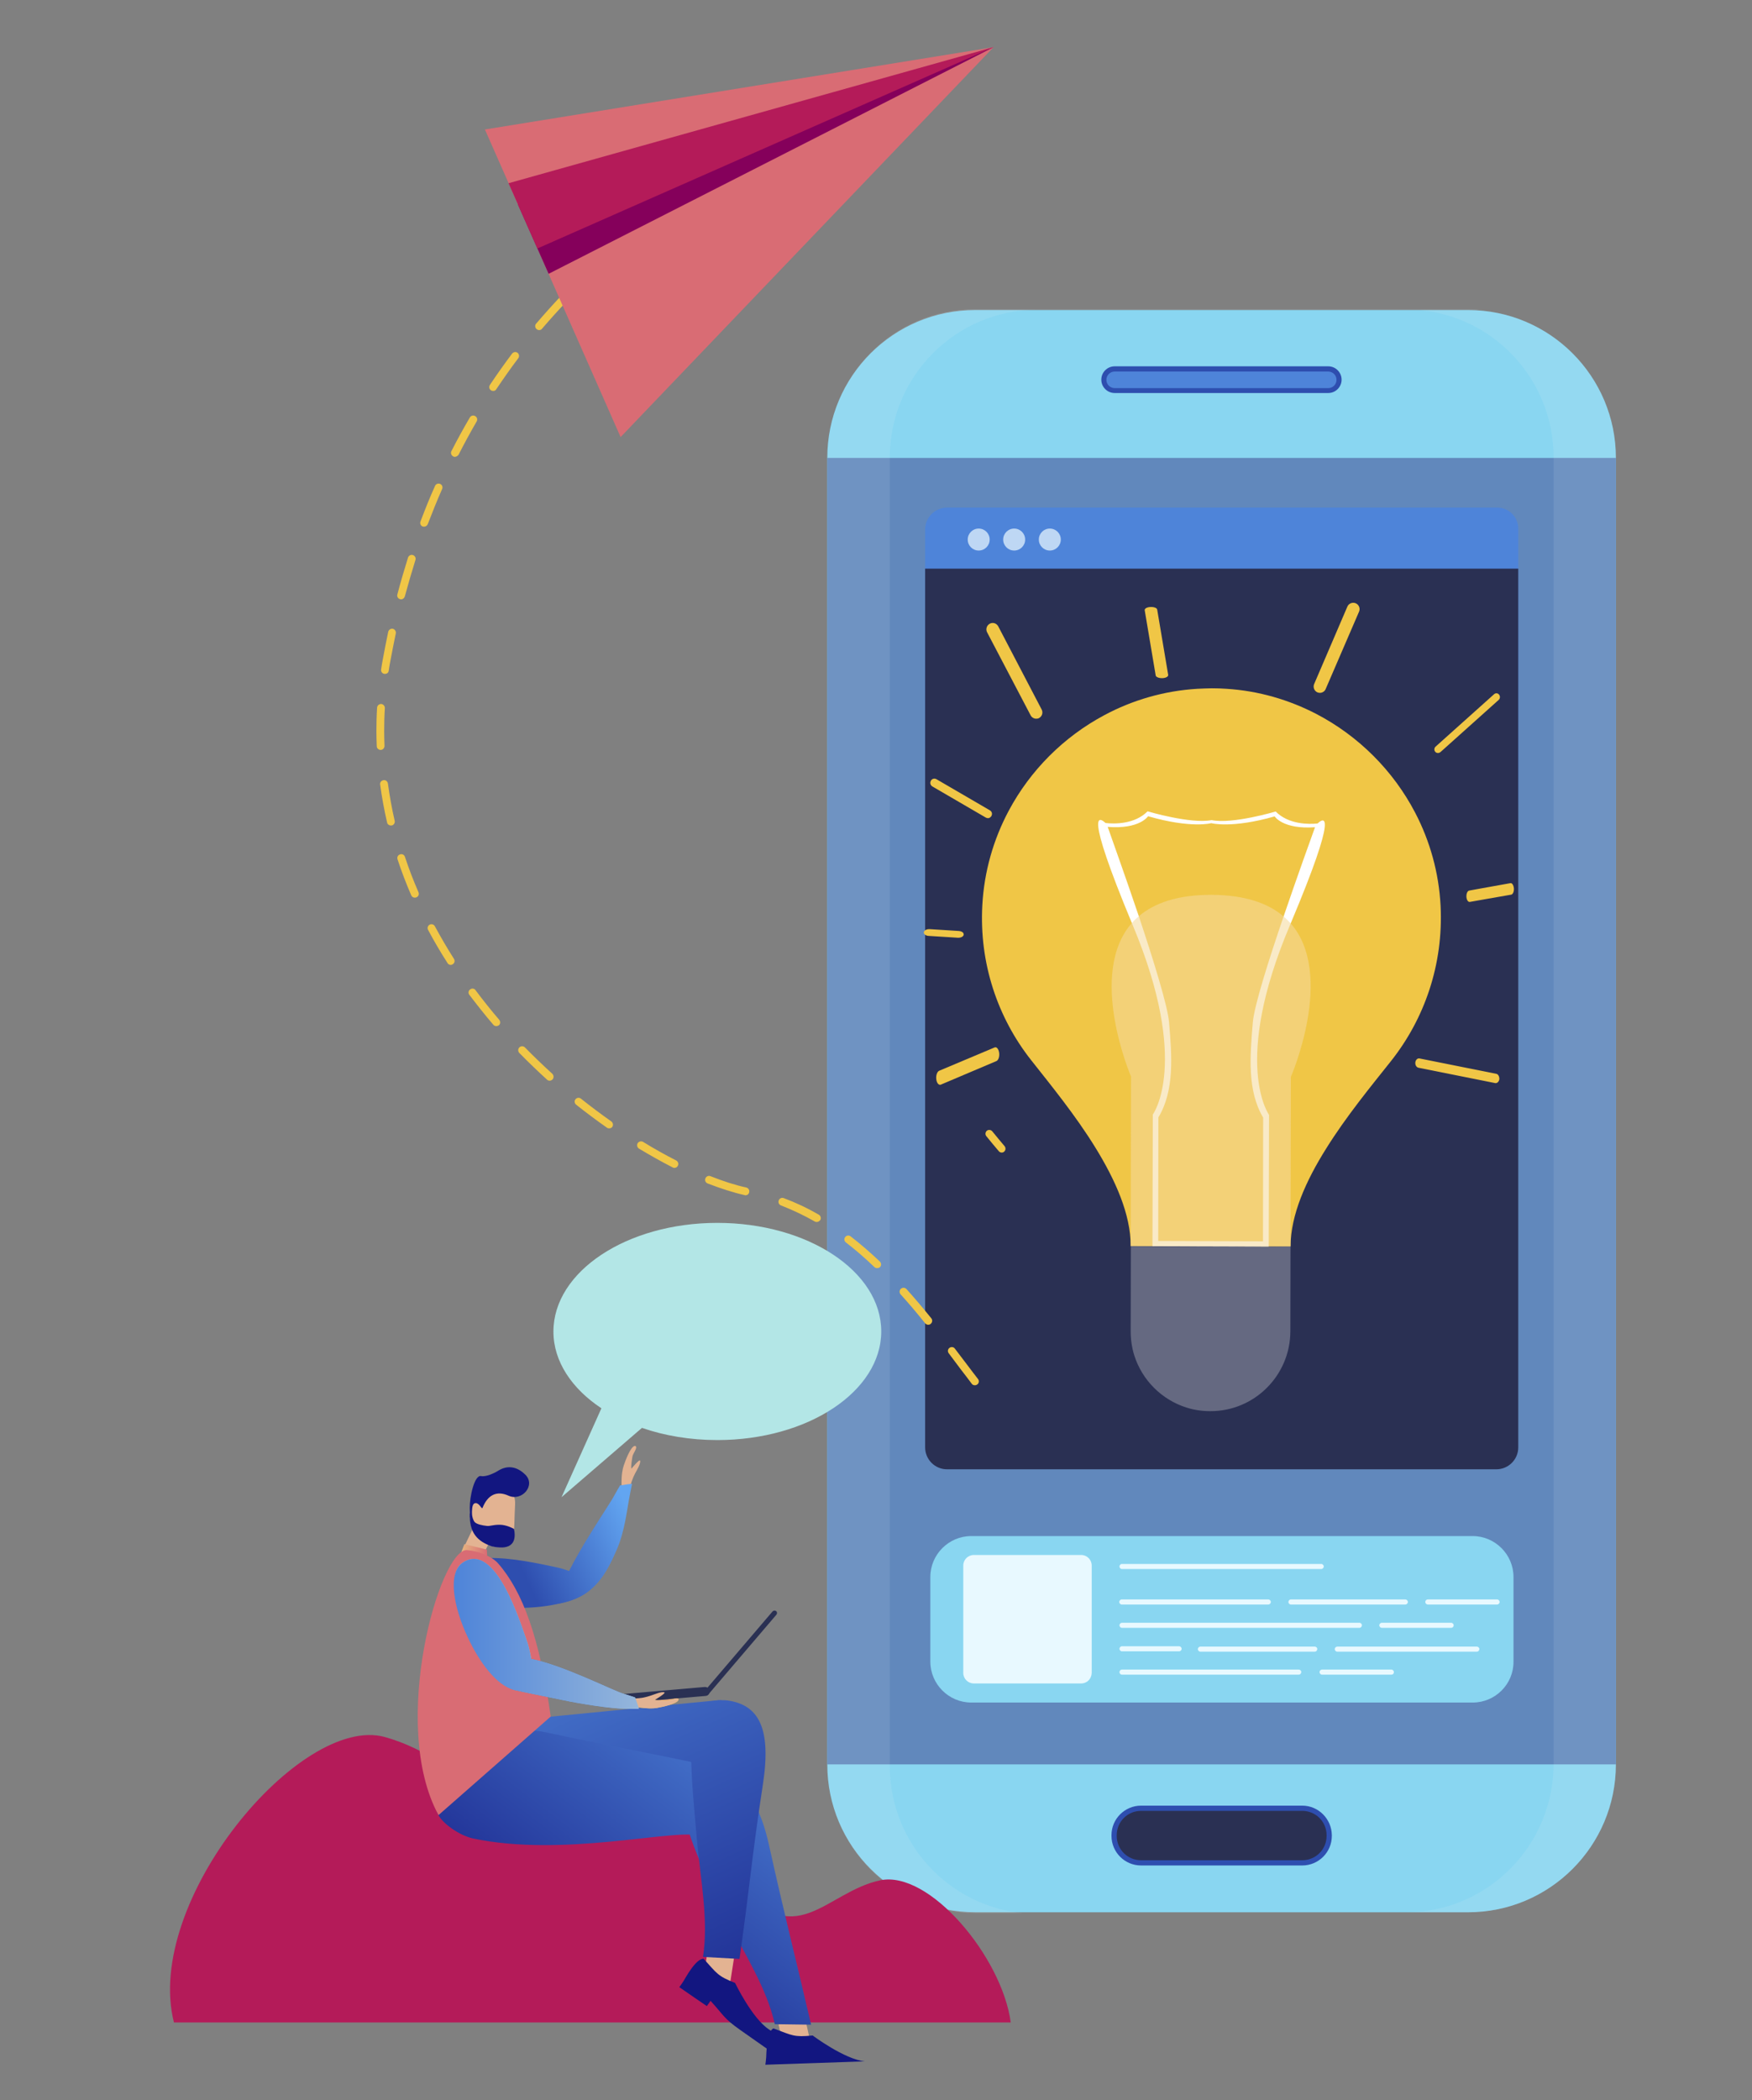 <?xml version="1.0" encoding="UTF-8"?>
<svg xmlns="http://www.w3.org/2000/svg" width="267" height="320" viewBox="0 0 267 320" fill="none">
  <rect x="0" y="0" width="267" height="320" fill="#808080" stroke="none"/>
  <g clip-path="url(#clip0_409_478)">
    <path d="M223.727 291.371H148.608C136.169 291.371 126.074 281.276 126.074 268.838V69.772C126.074 57.334 136.169 47.239 148.608 47.239H223.727C236.165 47.239 246.26 57.334 246.26 69.772V268.838C246.26 281.276 236.165 291.371 223.727 291.371Z" fill="#89D6F1"></path>
    <path d="M169.875 59.498C168.973 59.498 168.227 58.751 168.227 57.849C168.227 56.948 168.973 56.201 169.875 56.201H202.426C203.327 56.201 204.074 56.948 204.074 57.849C204.074 58.751 203.327 59.498 202.426 59.498H169.875Z" fill="#4E84D9"></path>
    <path d="M202.421 56.613C203.117 56.613 203.683 57.18 203.683 57.875C203.683 58.57 203.117 59.137 202.421 59.137H169.87C169.175 59.137 168.609 58.57 168.609 57.875C168.609 57.18 169.175 56.613 169.87 56.613H202.421ZM202.421 55.815H169.87C168.737 55.815 167.836 56.742 167.836 57.849C167.836 58.983 168.763 59.884 169.87 59.884H202.421C203.554 59.884 204.456 58.957 204.456 57.849C204.456 56.742 203.554 55.815 202.421 55.815Z" fill="#2E4EAF"></path>
    <path d="M246.26 69.773H126.074V268.838H246.26V69.773Z" fill="#6188BC"></path>
    <path opacity="0.1" d="M148.658 291.526H156.023C144.564 290.444 135.602 280.813 135.602 269.07V69.747C135.602 57.283 145.697 47.188 158.161 47.188H226.018C225.323 47.111 224.602 47.085 223.881 47.085H148.684C136.22 47.085 126.125 57.18 126.125 69.644V268.941C126.099 281.405 136.194 291.526 148.658 291.526Z" fill="#F1F1F1"></path>
    <path d="M228.031 125.449H144.336C142.482 125.449 140.988 123.956 140.988 122.101V80.692C140.988 78.838 142.482 77.344 144.336 77.344H228.186C229.963 77.344 231.379 78.786 231.379 80.537V122.101C231.379 123.956 229.885 125.449 228.031 125.449Z" fill="#4E84D9"></path>
    <path d="M228.031 223.875H144.336C142.482 223.875 140.988 222.381 140.988 220.527V86.641H231.379V220.527C231.379 222.381 229.885 223.875 228.031 223.875Z" fill="#2A3053"></path>
    <path opacity="0.1" d="M223.731 47.239H216.366C227.8 48.321 236.761 57.952 236.761 69.669V268.735C236.761 281.173 226.718 291.371 214.254 291.371H223.705C236.143 291.371 246.238 281.276 246.238 268.838V69.772C246.264 57.308 236.169 47.239 223.731 47.239Z" fill="#F1F1F1"></path>
    <path d="M173.891 283.826C171.625 283.826 169.797 281.997 169.797 279.731V279.628C169.797 277.362 171.625 275.534 173.891 275.534H198.459C200.725 275.534 202.554 277.362 202.554 279.628V279.731C202.554 281.997 200.725 283.826 198.459 283.826H173.891Z" fill="#2A3053"></path>
    <path d="M198.461 275.92C200.521 275.92 202.169 277.568 202.169 279.628V279.731C202.169 281.792 200.521 283.44 198.461 283.44H173.893C171.833 283.44 170.185 281.792 170.185 279.731V279.628C170.185 277.568 171.833 275.92 173.893 275.92H198.461ZM198.461 275.122H173.893C171.421 275.122 169.387 277.131 169.387 279.628V279.731C169.387 282.204 171.395 284.238 173.893 284.238H198.461C200.933 284.238 202.968 282.229 202.968 279.731V279.628C202.942 277.156 200.933 275.122 198.461 275.122Z" fill="#2E4EAF"></path>
    <path d="M224.446 259.413H148.013C144.588 259.413 141.781 256.606 141.781 253.181V240.279C141.781 236.854 144.588 234.047 148.013 234.047H224.42C227.846 234.047 230.653 236.854 230.653 240.279V253.181C230.678 256.606 227.871 259.413 224.446 259.413Z" fill="#89D6F1"></path>
    <path d="M164.776 256.503H148.397C147.522 256.503 146.801 255.782 146.801 254.906V238.528C146.801 237.652 147.522 236.931 148.397 236.931H164.776C165.651 236.931 166.373 237.652 166.373 238.528V254.906C166.347 255.808 165.651 256.503 164.776 256.503Z" fill="#E8F9FF"></path>
    <path d="M201.35 239.069H170.988C170.782 239.069 170.602 238.889 170.602 238.683C170.602 238.477 170.782 238.296 170.988 238.296H201.35C201.556 238.296 201.736 238.477 201.736 238.683C201.736 238.889 201.556 239.069 201.35 239.069Z" fill="#E8F9FF"></path>
    <path d="M193.284 244.477H170.957C170.751 244.477 170.57 244.297 170.57 244.091C170.57 243.884 170.751 243.704 170.957 243.704H193.284C193.49 243.704 193.67 243.884 193.67 244.091C193.67 244.297 193.49 244.477 193.284 244.477Z" fill="#E8F9FF"></path>
    <path d="M214.168 244.477H196.734C196.528 244.477 196.348 244.297 196.348 244.091C196.348 243.884 196.528 243.704 196.734 243.704H214.168C214.374 243.704 214.555 243.884 214.555 244.091C214.555 244.297 214.374 244.477 214.168 244.477Z" fill="#E8F9FF"></path>
    <path d="M228.152 244.477H217.593C217.387 244.477 217.207 244.297 217.207 244.091C217.207 243.884 217.387 243.704 217.593 243.704H228.152C228.358 243.704 228.538 243.884 228.538 244.091C228.538 244.297 228.358 244.477 228.152 244.477Z" fill="#E8F9FF"></path>
    <path d="M225.068 251.661H203.796C203.59 251.661 203.41 251.481 203.41 251.275C203.41 251.069 203.59 250.889 203.796 250.889H225.068C225.274 250.889 225.454 251.069 225.454 251.275C225.428 251.507 225.274 251.661 225.068 251.661Z" fill="#E8F9FF"></path>
    <path d="M207.17 248.031H170.988C170.782 248.031 170.602 247.85 170.602 247.644C170.602 247.438 170.782 247.258 170.988 247.258H207.17C207.376 247.258 207.556 247.438 207.556 247.644C207.53 247.876 207.376 248.031 207.17 248.031Z" fill="#E8F9FF"></path>
    <path d="M179.692 251.61H170.988C170.782 251.61 170.602 251.43 170.602 251.224C170.602 251.018 170.782 250.837 170.988 250.837H179.692C179.898 250.837 180.078 251.018 180.078 251.224C180.078 251.43 179.898 251.61 179.692 251.61Z" fill="#E8F9FF"></path>
    <path d="M197.925 255.164H170.988C170.782 255.164 170.602 254.984 170.602 254.778C170.602 254.572 170.782 254.391 170.988 254.391H197.925C198.131 254.391 198.311 254.572 198.311 254.778C198.285 255.009 198.131 255.164 197.925 255.164Z" fill="#E8F9FF"></path>
    <path d="M200.367 251.661H182.933C182.727 251.661 182.547 251.481 182.547 251.275C182.547 251.069 182.727 250.889 182.933 250.889H200.367C200.574 250.889 200.754 251.069 200.754 251.275C200.728 251.507 200.574 251.661 200.367 251.661Z" fill="#E8F9FF"></path>
    <path d="M221.148 248.031H210.589C210.383 248.031 210.203 247.85 210.203 247.644C210.203 247.438 210.383 247.258 210.589 247.258H221.148C221.354 247.258 221.534 247.438 221.534 247.644C221.534 247.876 221.354 248.031 221.148 248.031Z" fill="#E8F9FF"></path>
    <path d="M212.038 255.164H201.48C201.274 255.164 201.094 254.984 201.094 254.778C201.094 254.572 201.274 254.391 201.48 254.391H212.038C212.245 254.391 212.425 254.572 212.425 254.778C212.425 255.009 212.27 255.164 212.038 255.164Z" fill="#E8F9FF"></path>
    <path opacity="0.7" d="M150.824 82.211C150.824 83.138 150.078 83.885 149.15 83.885C148.223 83.885 147.477 83.138 147.477 82.211C147.477 81.284 148.223 80.537 149.15 80.537C150.078 80.537 150.824 81.284 150.824 82.211Z" fill="#EEFBFF"></path>
    <path opacity="0.7" d="M156.231 82.211C156.231 83.138 155.484 83.885 154.557 83.885C153.63 83.885 152.883 83.138 152.883 82.211C152.883 81.284 153.63 80.537 154.557 80.537C155.484 80.537 156.231 81.284 156.231 82.211Z" fill="#EEFBFF"></path>
    <path opacity="0.7" d="M161.664 82.211C161.664 83.138 160.917 83.885 159.99 83.885C159.063 83.885 158.316 83.138 158.316 82.211C158.316 81.284 159.063 80.537 159.99 80.537C160.917 80.537 161.664 81.284 161.664 82.211Z" fill="#EEFBFF"></path>
    <path d="M196.674 189.933L196.648 202.861C196.623 209.582 191.163 215.042 184.442 215.016C183.18 215.016 181.97 214.836 180.837 214.475C177.051 213.291 174.038 210.278 172.853 206.492C172.493 205.333 172.312 204.097 172.312 202.835L172.338 189.908L184.519 189.933L193.378 189.959L196.674 189.933Z" fill="#656981"></path>
    <path d="M211.997 161.657C209.01 165.417 205.173 170.078 202.108 174.997C199.018 179.916 196.701 185.092 196.675 189.907H193.353L184.494 189.882L172.313 189.856V189.83C172.313 185.015 169.995 179.838 166.957 174.894C163.918 169.949 160.106 165.288 157.119 161.503C152.072 155.09 149.213 146.824 149.703 137.914C149.986 132.763 151.402 127.896 153.72 123.544C157.016 117.363 162.115 112.264 168.296 108.968C172.571 106.676 177.386 105.26 182.459 104.951C183.206 104.925 183.953 104.873 184.7 104.873C185.447 104.873 186.168 104.899 186.915 104.951C191.808 105.26 196.443 106.624 200.615 108.788C207.027 112.135 212.332 117.415 215.68 123.853C217.92 128.153 219.285 132.969 219.543 138.042C219.981 147.004 217.071 155.245 211.997 161.657Z" fill="#F0C646"></path>
    <path d="M200.793 125.475C199.506 125.604 196.39 125.655 194.407 123.647C194.407 123.647 187.866 125.604 184.647 124.96C181.428 125.578 174.886 123.621 174.886 123.621C172.904 125.63 169.762 125.552 168.474 125.398C167.599 124.574 165.101 122.874 172.492 140.643C172.517 140.746 172.569 140.849 172.62 140.952C181.453 162.018 175.685 169.821 175.685 169.821L175.633 189.882L184.492 189.907L193.351 189.933L193.402 169.872C193.402 169.872 187.66 162.043 196.57 141.004C196.621 140.901 196.647 140.798 196.699 140.695C204.167 122.951 201.669 124.651 200.793 125.475ZM195.617 139.639C193.351 146.257 191.136 153.262 190.93 155.76C190.492 160.936 190.055 166.164 192.501 170.284L192.475 189.135L184.492 189.109L176.509 189.083L176.535 170.258C179.007 166.138 178.595 160.91 178.157 155.734C177.951 153.262 175.762 146.231 173.547 139.587C171.436 133.329 169.298 127.406 168.809 125.99C173.702 126.376 174.964 124.368 174.964 124.368C181.556 126.273 184.595 125.424 184.595 125.424C184.595 125.424 187.66 126.273 194.252 124.393C194.252 124.393 195.514 126.402 200.407 126.042C199.892 127.458 197.755 133.381 195.617 139.639Z" fill="white"></path>
    <path opacity="0.57" d="M196.725 164.078L196.674 189.933H193.352L184.493 189.908L172.312 189.882V189.856L172.364 164.027C172.364 164.027 165.642 148.421 172.492 140.643C172.827 140.257 173.188 139.922 173.574 139.588C175.917 137.605 179.42 136.343 184.596 136.343C189.772 136.369 193.274 137.63 195.618 139.639C196.004 139.974 196.365 140.334 196.699 140.695C203.524 148.498 196.725 164.078 196.725 164.078Z" fill="#F4D99D"></path>
    <path d="M146.868 142.421C146.816 142.704 146.456 142.884 146.044 142.884C146.018 142.884 145.992 142.884 145.967 142.884L145.606 142.858L141.511 142.601C141.074 142.575 140.739 142.318 140.79 142.034C140.842 141.751 141.228 141.545 141.692 141.571L146.147 141.854C146.43 141.88 146.662 141.983 146.791 142.137C146.842 142.215 146.868 142.318 146.868 142.421Z" fill="#F0C646"></path>
    <path d="M150.854 123.467L142.716 118.728C142.407 118.548 142.021 118.651 141.866 118.96C141.686 119.269 141.789 119.656 142.098 119.836L150.236 124.574C150.39 124.652 150.545 124.677 150.673 124.652C150.828 124.626 150.982 124.497 151.085 124.342C151.266 124.008 151.163 123.647 150.854 123.467Z" fill="#F0C646"></path>
    <path d="M158.739 108.092L152.121 95.422C151.863 94.959 151.297 94.778 150.833 95.036C150.37 95.293 150.189 95.86 150.421 96.323L157.065 108.993C157.246 109.328 157.58 109.509 157.915 109.509C158.07 109.509 158.224 109.483 158.353 109.406C158.816 109.148 158.997 108.581 158.739 108.092Z" fill="#F0C646"></path>
    <path d="M176.124 102.916C176.15 103.148 176.588 103.328 177.077 103.328H177.154C177.669 103.303 178.056 103.097 178.03 102.839L176.356 92.899C176.33 92.641 175.867 92.461 175.326 92.487C174.811 92.512 174.425 92.718 174.45 92.976L176.124 102.916Z" fill="#F0C646"></path>
    <path d="M206.606 91.92C206.117 91.714 205.55 91.946 205.344 92.409L200.271 104.23C200.065 104.719 200.297 105.285 200.76 105.491C200.889 105.543 201.018 105.569 201.147 105.569C201.507 105.569 201.868 105.363 202.022 105.002L207.121 93.182C207.327 92.693 207.095 92.126 206.606 91.92Z" fill="#F0C646"></path>
    <path d="M228.442 105.826C228.262 105.594 227.927 105.569 227.695 105.775L218.785 113.758C218.553 113.964 218.527 114.324 218.733 114.556C218.836 114.685 218.991 114.736 219.145 114.736C219.274 114.736 219.403 114.685 219.506 114.608L228.416 106.624C228.622 106.418 228.648 106.058 228.442 105.826Z" fill="#F0C646"></path>
    <path d="M230.175 134.566L225.153 135.467L223.891 135.699C223.634 135.75 223.453 136.162 223.479 136.652C223.505 137.089 223.711 137.424 223.943 137.424H223.994L226.028 137.064L230.303 136.317C230.561 136.265 230.741 135.853 230.715 135.364C230.664 134.849 230.432 134.514 230.175 134.566Z" fill="#F0C646"></path>
    <path d="M228.031 163.615L216.313 161.271C216.03 161.22 215.747 161.477 215.695 161.863C215.644 162.25 215.85 162.61 216.159 162.687L227.876 165.031C227.902 165.031 227.928 165.031 227.953 165.031C228.211 165.031 228.443 164.773 228.494 164.439C228.52 164.027 228.314 163.666 228.031 163.615Z" fill="#F0C646"></path>
    <path d="M152.268 160.421C152.191 159.829 151.882 159.468 151.573 159.597L143.126 163.151C142.817 163.28 142.611 163.872 142.688 164.439C142.74 164.954 142.997 165.288 143.255 165.288C143.306 165.288 143.332 165.288 143.383 165.263L151.83 161.683C152.139 161.58 152.345 161.014 152.268 160.421Z" fill="#F0C646"></path>
    <path d="M152.656 175.615C152.502 175.615 152.321 175.537 152.218 175.409C151.6 174.688 150.982 173.941 150.313 173.117C150.107 172.859 150.158 172.499 150.39 172.293C150.647 172.087 151.008 172.138 151.214 172.37C151.884 173.194 152.502 173.941 153.094 174.636C153.3 174.894 153.274 175.254 153.042 175.46C152.939 175.563 152.811 175.615 152.656 175.615Z" fill="#F0C646"></path>
    <path d="M148.554 211.069C148.374 211.069 148.193 210.991 148.09 210.837C147.575 210.142 147.06 209.472 146.519 208.777C145.876 207.927 145.232 207.077 144.588 206.201C144.382 205.944 144.434 205.558 144.691 205.377C144.949 205.171 145.335 205.223 145.515 205.48C146.159 206.33 146.829 207.206 147.472 208.056C147.987 208.751 148.528 209.446 149.043 210.116C149.249 210.373 149.198 210.76 148.94 210.94C148.811 211.043 148.683 211.069 148.554 211.069Z" fill="#F0C646"></path>
    <path d="M141.444 201.849C141.264 201.849 141.109 201.772 140.98 201.618C139.667 199.969 138.431 198.527 137.246 197.214C137.04 196.982 137.04 196.596 137.298 196.364C137.53 196.158 137.916 196.158 138.148 196.416C139.358 197.755 140.594 199.223 141.933 200.871C142.139 201.128 142.088 201.489 141.856 201.695C141.727 201.824 141.598 201.849 141.444 201.849Z" fill="#F0C646"></path>
    <path d="M133.674 193.222C133.519 193.222 133.391 193.171 133.262 193.068C131.82 191.677 130.352 190.415 128.91 189.308C128.652 189.102 128.601 188.741 128.807 188.484C129.013 188.226 129.373 188.175 129.631 188.381C131.099 189.514 132.592 190.802 134.086 192.218C134.318 192.45 134.344 192.81 134.112 193.068C133.983 193.171 133.829 193.222 133.674 193.222Z" fill="#F0C646"></path>
    <path d="M124.451 186.192C124.348 186.192 124.245 186.166 124.168 186.115C122.494 185.162 120.742 184.338 119.017 183.668C118.708 183.565 118.553 183.205 118.682 182.896C118.785 182.587 119.146 182.432 119.455 182.561C121.257 183.23 123.06 184.08 124.786 185.085C125.069 185.239 125.172 185.6 125.017 185.883C124.863 186.089 124.657 186.192 124.451 186.192Z" fill="#F0C646"></path>
    <path d="M113.606 182.123C113.554 182.123 113.529 182.123 113.477 182.097C111.752 181.711 109.846 181.093 107.837 180.32C107.528 180.192 107.374 179.857 107.503 179.548C107.631 179.239 107.966 179.084 108.275 179.213C110.232 179.986 112.061 180.578 113.735 180.938C114.044 181.016 114.25 181.325 114.172 181.659C114.121 181.943 113.889 182.123 113.606 182.123Z" fill="#F0C646"></path>
    <path d="M102.764 177.951C102.661 177.951 102.584 177.926 102.507 177.874C100.833 177.024 99.107 176.046 97.382 175.016C97.099 174.835 97.021 174.475 97.176 174.191C97.356 173.908 97.717 173.831 98 173.985C99.674 175.016 101.374 175.968 103.047 176.818C103.331 176.973 103.459 177.333 103.305 177.617C103.202 177.848 102.996 177.951 102.764 177.951Z" fill="#F0C646"></path>
    <path d="M92.826 171.925C92.697 171.925 92.594 171.9 92.491 171.822C90.92 170.715 89.324 169.53 87.804 168.32C87.547 168.114 87.495 167.753 87.701 167.496C87.907 167.238 88.268 167.187 88.525 167.393C90.045 168.603 91.59 169.762 93.161 170.869C93.418 171.05 93.496 171.436 93.315 171.694C93.212 171.848 93.032 171.925 92.826 171.925Z" fill="#F0C646"></path>
    <path d="M83.756 164.663C83.602 164.663 83.473 164.611 83.37 164.508C81.928 163.195 80.511 161.83 79.147 160.44C78.915 160.208 78.915 159.821 79.147 159.59C79.378 159.358 79.764 159.358 79.996 159.59C81.335 160.955 82.726 162.294 84.168 163.607C84.4 163.839 84.426 164.199 84.22 164.457C84.065 164.611 83.911 164.663 83.756 164.663Z" fill="#F0C646"></path>
    <path d="M75.622 156.345C75.468 156.345 75.287 156.268 75.184 156.139C73.897 154.645 72.686 153.1 71.528 151.581C71.322 151.323 71.373 150.937 71.656 150.757C71.914 150.551 72.3 150.602 72.481 150.886C73.614 152.405 74.824 153.924 76.086 155.392C76.292 155.65 76.266 156.01 76.034 156.216C75.906 156.294 75.777 156.345 75.622 156.345Z" fill="#F0C646"></path>
    <path d="M68.691 147.022C68.484 147.022 68.304 146.919 68.201 146.739C67.145 145.091 66.141 143.391 65.24 141.692C65.085 141.408 65.188 141.048 65.472 140.893C65.755 140.739 66.115 140.842 66.27 141.125C67.171 142.799 68.15 144.473 69.18 146.095C69.36 146.379 69.283 146.739 69 146.919C68.897 146.997 68.794 147.022 68.691 147.022Z" fill="#F0C646"></path>
    <path d="M63.209 136.773C62.977 136.773 62.771 136.645 62.668 136.413C61.896 134.61 61.175 132.756 60.582 130.928C60.479 130.619 60.634 130.284 60.969 130.181C61.278 130.078 61.612 130.232 61.715 130.567C62.308 132.37 63.003 134.172 63.776 135.949C63.904 136.258 63.776 136.593 63.467 136.722C63.364 136.773 63.286 136.773 63.209 136.773Z" fill="#F0C646"></path>
    <path d="M59.555 125.777C59.298 125.777 59.04 125.597 58.989 125.313C58.551 123.408 58.191 121.476 57.933 119.545C57.881 119.21 58.113 118.927 58.448 118.875C58.783 118.824 59.066 119.055 59.118 119.39C59.375 121.27 59.71 123.176 60.148 125.056C60.225 125.365 60.019 125.7 59.71 125.777C59.633 125.751 59.581 125.777 59.555 125.777Z" fill="#F0C646"></path>
    <path d="M58.007 114.265C57.698 114.265 57.415 114.008 57.415 113.699C57.389 112.952 57.363 112.205 57.363 111.484C57.363 110.274 57.389 109.038 57.466 107.827C57.492 107.493 57.775 107.261 58.084 107.261C58.419 107.287 58.651 107.57 58.651 107.879C58.574 109.064 58.548 110.274 58.548 111.458C58.548 112.18 58.574 112.926 58.599 113.647C58.599 113.982 58.342 114.265 58.007 114.265Z" fill="#F0C646"></path>
    <path d="M58.674 102.677C58.649 102.677 58.623 102.677 58.571 102.677C58.237 102.626 58.031 102.317 58.082 102.008C58.159 101.493 58.237 100.978 58.34 100.463C58.597 99.046 58.88 97.63 59.164 96.265C59.241 95.956 59.55 95.75 59.859 95.801C60.168 95.879 60.374 96.188 60.322 96.497C60.039 97.862 59.756 99.278 59.498 100.669C59.395 101.184 59.318 101.673 59.241 102.188C59.215 102.471 58.983 102.677 58.674 102.677Z" fill="#F0C646"></path>
    <path d="M61.125 91.32C61.073 91.32 61.022 91.32 60.97 91.294C60.661 91.217 60.455 90.882 60.558 90.573C61.047 88.694 61.614 86.788 62.18 84.96C62.283 84.65 62.618 84.47 62.927 84.573C63.236 84.676 63.417 85.011 63.313 85.32C62.747 87.123 62.206 89.003 61.691 90.882C61.614 91.14 61.382 91.32 61.125 91.32Z" fill="#F0C646"></path>
    <path d="M64.625 80.247C64.548 80.247 64.497 80.247 64.419 80.221C64.11 80.118 63.956 79.757 64.085 79.448C64.78 77.62 65.501 75.791 66.299 74.04C66.428 73.731 66.789 73.603 67.072 73.731C67.381 73.86 67.51 74.221 67.381 74.504C66.608 76.255 65.887 78.058 65.192 79.86C65.089 80.092 64.883 80.247 64.625 80.247Z" fill="#F0C646"></path>
    <path d="M69.312 69.611C69.209 69.611 69.131 69.585 69.054 69.534C68.771 69.379 68.642 69.019 68.797 68.736C69.672 67.01 70.625 65.285 71.604 63.611C71.758 63.328 72.144 63.225 72.428 63.405C72.711 63.559 72.814 63.946 72.634 64.229C71.681 65.877 70.754 67.577 69.878 69.302C69.724 69.483 69.518 69.611 69.312 69.611Z" fill="#F0C646"></path>
    <path d="M75.157 59.568C75.054 59.568 74.925 59.542 74.822 59.465C74.539 59.285 74.487 58.924 74.668 58.641C75.749 57.018 76.882 55.422 78.041 53.877C78.247 53.619 78.608 53.567 78.865 53.748C79.123 53.954 79.174 54.314 78.994 54.572C77.835 56.091 76.728 57.688 75.646 59.285C75.543 59.49 75.363 59.568 75.157 59.568Z" fill="#F0C646"></path>
    <path d="M82.163 50.297C82.035 50.297 81.88 50.245 81.777 50.142C81.52 49.936 81.494 49.55 81.7 49.318C82.962 47.85 84.275 46.383 85.614 44.966C85.846 44.734 86.207 44.734 86.464 44.94C86.696 45.172 86.696 45.533 86.49 45.79C85.151 47.181 83.863 48.623 82.601 50.091C82.498 50.245 82.318 50.297 82.163 50.297Z" fill="#F0C646"></path>
    <path d="M90.201 41.927C90.046 41.927 89.892 41.876 89.763 41.747C89.531 41.515 89.557 41.129 89.789 40.897C91.205 39.584 92.673 38.296 94.192 37.034C94.45 36.828 94.811 36.854 95.016 37.112C95.222 37.369 95.197 37.73 94.939 37.936C93.446 39.172 92.004 40.459 90.587 41.747C90.484 41.85 90.355 41.927 90.201 41.927Z" fill="#F0C646"></path>
    <path d="M99.135 34.485C98.954 34.485 98.774 34.408 98.645 34.253C98.439 33.996 98.516 33.609 98.774 33.429C100.319 32.27 101.916 31.163 103.538 30.081C103.821 29.901 104.182 29.978 104.362 30.236C104.543 30.519 104.465 30.88 104.208 31.06C102.611 32.142 101.014 33.249 99.469 34.382C99.392 34.459 99.263 34.485 99.135 34.485Z" fill="#F0C646"></path>
    <path d="M108.816 28.047C108.61 28.047 108.429 27.944 108.301 27.764C108.12 27.48 108.223 27.12 108.507 26.94C110.155 25.961 111.854 24.983 113.58 24.081C113.863 23.927 114.224 24.03 114.378 24.313C114.533 24.596 114.43 24.957 114.146 25.111C112.447 26.013 110.747 26.991 109.125 27.944C109.022 28.021 108.919 28.047 108.816 28.047Z" fill="#F0C646"></path>
    <path d="M124.577 20.115C122.8 20.888 121.023 21.686 119.298 22.51C119.221 22.562 119.118 22.562 119.04 22.562C118.809 22.562 118.603 22.433 118.5 22.227C118.371 21.944 118.474 21.583 118.783 21.429" fill="#F0C646"></path>
    <path d="M73.898 19.729L94.578 66.598L151.413 7.188" fill="#D96C74"></path>
    <path d="M151.411 7.188L78.918 31.137L83.605 41.721L151.411 7.188Z" fill="#85005B"></path>
    <path d="M151.409 7.188L77.5 27.918L81.904 37.858L151.409 7.188Z" fill="#B41B59"></path>
    <path d="M74.588 308.162C105.44 308.162 130.831 308.162 154.034 308.162C152.721 298.222 141.622 284.908 134.128 286.504C125.758 288.281 121.046 297.964 112.084 286.427C107.912 281.045 100.032 267.01 89.885 273.422C77.885 281.019 71.395 268.194 58.648 264.666C45.797 261.113 21.822 289.672 26.509 308.162H74.588Z" fill="#B41B59"></path>
    <path d="M119.623 312.772L123.666 311.896L122.713 307.596L118.645 308.471L119.623 312.772Z" fill="#E3B392"></path>
    <path d="M116.637 314.6C116.688 314.265 116.714 314.059 116.765 313.467C116.791 313.029 116.817 309.527 117.873 309.063C120.783 310.145 120.963 310.428 123.847 310.145C123.847 310.145 128.74 313.802 131.805 314.085" fill="#121680"></path>
    <path d="M109.32 186.328C95.516 186.328 84.34 193.745 84.34 202.887C84.34 207.445 87.147 211.591 91.653 214.578L85.576 228.124L97.834 217.565C101.259 218.75 105.173 219.42 109.32 219.42C123.123 219.42 134.299 212.003 134.299 202.861C134.299 193.719 123.097 186.328 109.32 186.328Z" fill="#B3E6E6"></path>
    <path d="M109.496 259.052C92.525 260.7 93.555 260.649 80.293 261.911C68.292 263.07 64.867 278.985 74.756 279.68C88.611 278.341 103.058 270.28 107.307 269.868C110.629 269.559 112.637 269.559 115.573 268.04C118.071 266.726 112.148 258.795 109.496 259.052Z" fill="url(#paint0_linear_409_478)"></path>
    <path d="M123.612 308.497C121.011 297.32 119.698 292.402 117.149 280.942C115.269 272.572 111.715 270.126 107.079 271.13C105.998 271.362 105.277 271.851 104.813 272.547C102.727 275.74 106.384 283.414 110.813 292.402C113.517 297.861 116.839 302.883 118.076 308.42L123.612 308.497Z" fill="url(#paint1_linear_409_478)"></path>
    <path d="M110.994 269.662C94.307 266.109 96.186 266.727 83.156 263.945C73.653 261.937 64.022 271.259 66.803 276.538C67.473 277.826 69.919 279.629 72.057 280.118C85.68 283.002 102.213 278.753 106.359 279.654C109.629 280.35 111.535 280.968 114.805 280.401C118.823 281.251 113.595 270.229 110.994 269.662Z" fill="url(#paint2_linear_409_478)"></path>
    <path d="M107.125 301.878L111.22 302.471L111.915 297.99L107.82 297.397L107.125 301.878Z" fill="#E3B392"></path>
    <path d="M96.779 224.519C96.598 224.853 96.444 225.24 96.264 225.729C96.006 226.45 95.955 227.635 95.852 228.175L94.461 227.918L94.719 226.321C94.693 224.673 94.873 223.875 95.053 223.308C95.311 222.536 96.083 220.475 96.701 220.321C96.959 220.269 97.01 220.527 96.882 220.836C96.753 221.171 96.418 221.609 96.367 222.021C96.238 222.819 96.161 223.385 96.212 223.797C96.212 223.797 97.474 222.252 97.551 222.561C97.68 222.999 97.01 224.081 96.779 224.519Z" fill="#E3B392"></path>
    <path d="M112.696 298.479C114.319 287.122 114.499 283.414 116.276 271.8C117.563 263.327 115.632 259.799 110.945 259.104C109.863 258.949 108.138 259.13 107.443 259.619C104.352 261.859 105.331 270.358 106.207 280.298C106.747 286.35 108.009 292.556 107.134 298.17L112.696 298.479Z" fill="url(#paint3_linear_409_478)"></path>
    <path d="M84.951 238.837C85.955 239.043 87.835 239.713 88.504 240.151C89.277 240.691 90.642 241.541 89.844 242.288C85.826 246.022 69.654 246.177 69.267 240.949C68.855 234.949 81.86 238.219 84.951 238.837Z" fill="url(#paint4_linear_409_478)"></path>
    <path d="M86.103 240.743C87.983 236.287 92.901 229.257 93.597 227.892C93.906 227.326 94.292 226.682 94.498 226.321C95.065 226.296 95.245 226.167 96.326 226.089C96.198 226.63 96.043 227.506 95.966 227.892C95.528 230.107 95.219 233.3 94.009 236.081C92.489 239.532 90.687 243.447 85.073 244.348C83.347 244.657 85.51 242.133 86.103 240.743Z" fill="url(#paint5_linear_409_478)"></path>
    <path d="M117.198 312.386C115.06 310.866 114.133 310.248 112.872 309.347C110.245 307.493 110.425 307.209 108.288 304.866L107.721 305.664C107.721 305.664 103.91 303.063 103.523 302.78C103.729 302.497 103.858 302.342 104.167 301.853C104.399 301.492 106.047 298.376 107.232 298.454C109.292 300.72 109.343 301.08 112.022 302.136C112.022 302.136 114.648 307.596 117.224 309.244C119.773 310.866 121.241 312.54 120.777 313.21C120.237 313.931 118.743 313.467 117.198 312.386Z" fill="#121680"></path>
    <path d="M69.91 237.395L73.078 238.039L75.009 234.124L72.022 232.991L69.91 237.395Z" fill="#E3B392"></path>
    <path d="M70.254 236.648C70.383 236.262 70.614 235.695 70.769 235.283L74.194 236.107L74.246 237.034L70.254 236.648Z" fill="url(#paint6_linear_409_478)"></path>
    <path d="M83.927 261.55C73.858 270.383 72.313 271.748 66.827 276.564C59.282 262.735 67.059 235.952 71.154 236.184C72.802 236.287 74.965 237.137 75.892 238.193C79.678 242.494 82.253 249.627 83.927 261.55Z" fill="#D96C74"></path>
    <path d="M78.496 229.257C78.238 233.48 78.908 236.494 74.968 235.592C70.435 234.099 71.749 229.927 72.083 228.15C72.418 226.373 78.753 225.008 78.496 229.257Z" fill="#E3B392"></path>
    <path d="M77.488 227.892C79.548 228.819 81.711 226.296 80.037 224.673C78.647 223.308 77.179 223.308 75.943 224.081C75.325 224.467 74.063 225.059 73.316 224.905C72.286 224.699 71.565 228.124 71.591 229.772C71.591 230.21 71.642 230.802 71.616 231.188C71.668 231.188 71.848 230.854 71.951 230.854C71.925 230.699 71.925 230.57 71.925 230.313C71.951 229.643 72.028 229 72.518 229.025C73.11 229.051 73.419 230.081 73.548 229.721C74.32 227.815 75.659 227.068 77.488 227.892Z" fill="#121680"></path>
    <path d="M71.614 230.596C71.717 230.596 71.82 230.854 71.948 230.879C71.974 231.06 72.077 231.626 72.361 231.935C72.669 232.244 73.468 232.425 74.215 232.502C74.704 232.553 75.09 232.322 76.146 232.322C77.202 232.322 78.258 232.914 78.335 232.965C78.85 235.489 77.382 236.159 74.961 235.618C72.798 234.871 71.459 233.558 71.614 230.596Z" fill="#121680"></path>
    <path d="M103.374 258.975C103.116 259.696 100.438 259.928 99.562 259.799C98.841 259.67 98.867 258.898 99.562 258.975C100.464 259.078 101.777 258.975 102.498 258.769C102.962 258.615 103.451 258.743 103.374 258.975Z" fill="#DFA27B"></path>
    <path d="M99.196 258.357C98.835 258.486 98.423 258.589 97.908 258.692C97.136 258.821 95.951 258.718 95.41 258.743L95.462 260.134L97.084 260.108C98.758 260.366 99.556 260.314 100.149 260.211C100.973 260.083 103.162 259.619 103.393 259.027C103.496 258.795 103.239 258.692 102.904 258.769C102.544 258.846 102.054 259.104 101.642 259.104C100.818 259.13 100.252 259.104 99.84 258.975C99.84 258.975 101.591 257.971 101.282 257.842C100.844 257.713 99.659 258.203 99.196 258.357Z" fill="#F1CC39"></path>
    <path d="M80.371 250.271C80.705 251.224 81.092 253.155 81.04 253.928C80.963 254.855 80.937 256.348 79.856 256.168C77.023 255.705 74.885 253.207 72.825 250.039C69.915 245.558 67.906 239.893 70.482 238.116C75.503 234.691 79.315 247.335 80.371 250.271Z" fill="#95C5D1"></path>
    <path d="M80.942 252.769C85.758 253.696 93.535 257.662 95.029 258.074C95.673 258.254 96.368 258.512 96.78 258.64C96.934 259.181 97.089 259.336 97.372 260.366C96.806 260.366 95.904 260.366 95.492 260.366C93.201 260.366 88.591 259.645 85.578 259.001C82.771 258.409 80.35 257.945 78.419 257.507C75.972 256.941 72.959 250.734 72.187 248.932C71.466 247.335 79.449 252.486 80.942 252.769Z" fill="#2434A6"></path>
    <path d="M92.042 259.748L107.519 258.408C107.905 258.383 108.189 258.048 108.137 257.662C108.111 257.275 107.777 257.018 107.39 257.044L91.913 258.383C91.527 258.408 91.244 258.743 91.295 259.129C91.321 259.516 91.656 259.799 92.042 259.748Z" fill="#2A3053"></path>
    <path d="M97.885 258.692C98.4 258.589 98.812 258.486 99.172 258.357C99.662 258.203 100.82 257.688 101.258 257.868C101.542 257.971 99.816 259.001 99.816 259.001C100.202 259.104 100.795 259.13 101.619 259.13C102.057 259.13 102.52 258.872 102.881 258.795C103.215 258.718 103.473 258.795 103.37 259.052C103.138 259.619 100.949 260.083 100.125 260.237C99.559 260.34 98.76 260.366 97.189 260.134C97.009 259.439 96.88 259.181 96.777 258.795C97.189 258.769 97.576 258.743 97.885 258.692Z" fill="#E3B392"></path>
    <path d="M80.942 252.769C85.758 253.696 93.535 257.662 95.029 258.074C95.673 258.254 96.368 258.512 96.78 258.64L97.372 260.366C96.497 260.391 95.904 260.366 95.492 260.366C93.201 260.366 88.591 259.645 85.578 259.001C82.771 258.409 80.35 257.945 78.419 257.507C75.972 256.941 72.959 250.734 72.187 248.932C71.466 247.335 79.449 252.486 80.942 252.769Z" fill="#95C5D1"></path>
    <path d="M70.488 238.116C75.51 234.665 79.321 247.336 80.377 250.271C80.583 250.889 80.815 251.894 80.943 252.769C85.759 253.696 93.536 257.662 95.03 258.074C95.674 258.254 96.369 258.512 96.781 258.641L97.373 260.366C96.498 260.392 95.906 260.366 95.493 260.366C93.202 260.366 88.592 259.645 85.579 259.001C82.772 258.409 80.351 257.945 78.42 257.508C75.69 256.89 73.012 253.207 71.286 249.473C69.175 245.018 68.145 239.739 70.488 238.116Z" fill="url(#paint7_linear_409_478)"></path>
    <path d="M117.735 245.532L107.357 257.687C107.228 257.842 107.228 258.1 107.408 258.228C107.563 258.357 107.82 258.331 107.949 258.177L118.327 246.022C118.456 245.867 118.456 245.61 118.276 245.481C118.121 245.352 117.889 245.378 117.735 245.532Z" fill="#2A3053"></path>
  </g>
  <defs>
    <linearGradient id="paint0_linear_409_478" x1="79.531" y1="241.57" x2="116.606" y2="324.132" gradientUnits="userSpaceOnUse">
      <stop stop-color="#4E84D9"></stop>
      <stop offset="1" stop-color="#121680"></stop>
    </linearGradient>
    <linearGradient id="paint1_linear_409_478" x1="129.769" y1="270.075" x2="91.917" y2="319.844" gradientUnits="userSpaceOnUse">
      <stop stop-color="#4E84D9"></stop>
      <stop offset="1" stop-color="#121680"></stop>
    </linearGradient>
    <linearGradient id="paint2_linear_409_478" x1="108.255" y1="253.712" x2="70.403" y2="303.48" gradientUnits="userSpaceOnUse">
      <stop stop-color="#4E84D9"></stop>
      <stop offset="1" stop-color="#121680"></stop>
    </linearGradient>
    <linearGradient id="paint3_linear_409_478" x1="91.634" y1="236.139" x2="128.709" y2="318.7" gradientUnits="userSpaceOnUse">
      <stop stop-color="#4E84D9"></stop>
      <stop offset="1" stop-color="#121680"></stop>
    </linearGradient>
    <linearGradient id="paint4_linear_409_478" x1="80.147" y1="240.447" x2="96.97" y2="232.659" gradientUnits="userSpaceOnUse">
      <stop stop-color="#2E4EAF"></stop>
      <stop offset="1" stop-color="#62A5F1"></stop>
    </linearGradient>
    <linearGradient id="paint5_linear_409_478" x1="80.014" y1="240.12" x2="96.838" y2="232.331" gradientUnits="userSpaceOnUse">
      <stop stop-color="#2E4EAF"></stop>
      <stop offset="1" stop-color="#62A5F1"></stop>
    </linearGradient>
    <linearGradient id="paint6_linear_409_478" x1="70.266" y1="236.164" x2="74.246" y2="236.164" gradientUnits="userSpaceOnUse">
      <stop stop-color="#E6B680"></stop>
      <stop offset="1" stop-color="#D96C74"></stop>
    </linearGradient>
    <linearGradient id="paint7_linear_409_478" x1="69.144" y1="248.95" x2="97.36" y2="248.95" gradientUnits="userSpaceOnUse">
      <stop stop-color="#4E84D9"></stop>
      <stop offset="1" stop-color="#95B6DB"></stop>
    </linearGradient>
    <clipPath id="clip0_409_478">
      <rect width="267" height="320" fill="white"></rect>
    </clipPath>
  </defs>
</svg>

